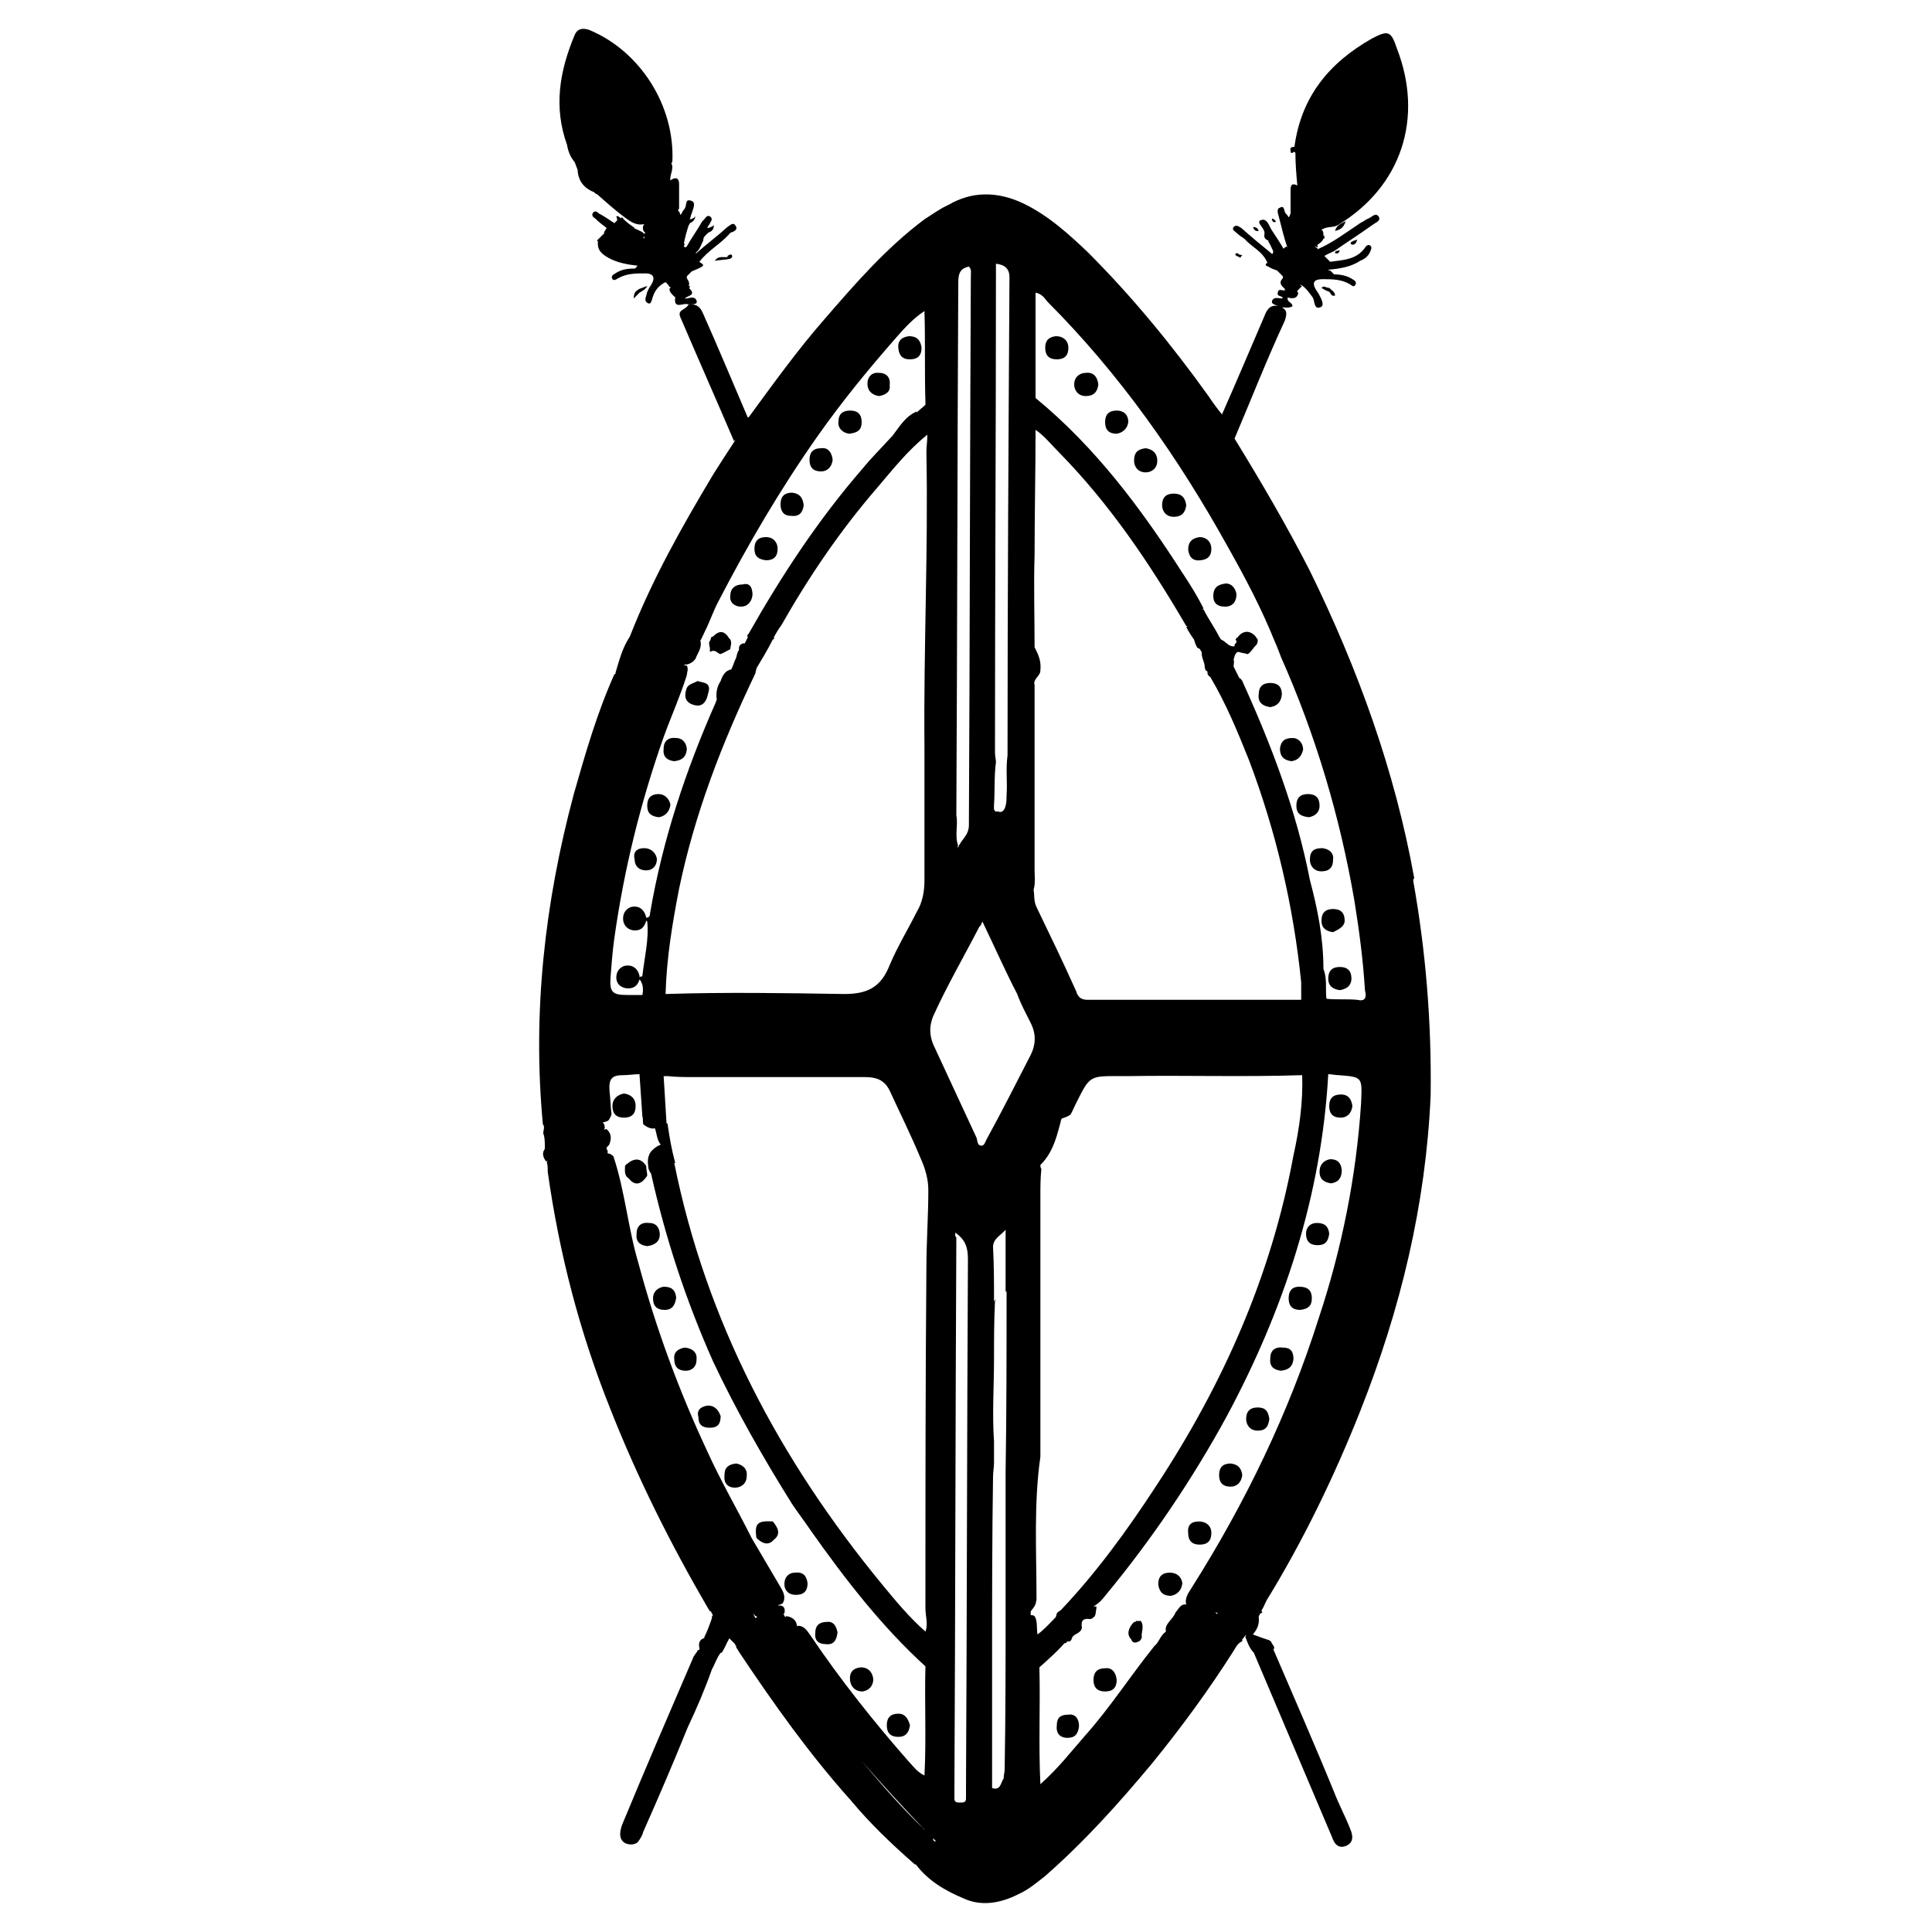 <?xml version="1.0" encoding="utf-8"?>
<!-- Generator: Adobe Illustrator 23.0.2, SVG Export Plug-In . SVG Version: 6.00 Build 0)  -->
<svg version="1.1" id="Calque_1" xmlns="http://www.w3.org/2000/svg" xmlns:xlink="http://www.w3.org/1999/xlink" x="0px" y="0px"
	 viewBox="0 0 200 200" style="enable-background:new 0 0 200 200;" xml:space="preserve">
<g>
	<path d="M72.1,31.1c-0.2-0.5-0.8-0.2-1.1-0.2c0,0-0.1,0-0.1,0c0,0,0,0,0,0c0.2-0.3,1.3-0.3,0.4-1.1c0,0,0.1,0,0.1,0
		c0-0.1,0-0.1,0-0.2c-0.1,0-0.1,0-0.2,0.1c0,0,0.1,0,0.1-0.1c0.1-0.3,0-0.5-0.2-0.8c0-0.1,0-0.2,0-0.2c0.2-0.2,0.3-0.3,0.5-0.5
		c0.2-0.1,0.5-0.2,0.9-0.4c0.6-0.3,0.1-0.4-0.1-0.6c0.9-1.2,2.3-1.9,3.2-3c0.3-0.1,0.9-0.3,0.5-0.8c-0.2-0.3-0.5,0-0.8,0.2
		c-1.1,1-2.2,1.8-3.2,2.7c0,0-0.1,0-0.1,0c0,0,0,0,0,0c0.1-0.1,0.2-0.2,0.3-0.3c0.2-0.3,0.3-0.6,0.5-1c0-0.3,0.1-0.4,0.3-0.6
		c0,0,0.1-0.1,0.1-0.1c0,0,0,0,0,0c0,0,0.1-0.1,0.1-0.1c0.2-0.1,0.6-0.2,0.6-0.8c-0.2,0.2-0.5,0.3-0.7,0.3c0.1-0.1,0.1-0.3,0.2-0.3
		c0.1-0.3,0.5-0.6,0.1-0.9c-0.4-0.2-0.5,0.3-0.8,0.5c-0.5,0.9-1.1,1.7-1.6,2.6c-0.1,0.1-0.1,0.1-0.2,0.1c0,0,0,0-0.1-0.1
		c0-0.1,0-0.1,0.1-0.2c0,0-0.1-0.1-0.1-0.1c0,0,0,0,0,0c0.1-0.6,0.3-1.3,0.5-1.9c0.1-0.1,0.1-0.1,0.1-0.2c0.3-0.1,0.5-0.3,0.6-0.7
		c-0.2,0.2-0.4,0.3-0.6,0.3c0.1-0.2,0.1-0.4,0.2-0.6c0.1-0.4,0.5-1.1,0-1.3c-0.8-0.3-0.4,0.5-0.8,0.9c-0.1,0.1-0.2,0.3-0.3,0.5
		c0,0-0.1,0-0.1,0c0,0,0,0,0,0c0-0.2-0.1-0.3-0.2-0.4c0-0.1,0-0.1,0.1-0.2c0-0.9,0-1.6,0-2.5c0-0.4-0.1-0.9-0.8-0.5
		c0,0-0.1,0.1-0.1,0.1c-0.1-0.6,0.4-1.2,0.1-1.8c0,0,0-0.1,0.1-0.1c0.3-5.8-3.3-11.5-8.6-13.7c-0.6-0.2-1.2-0.2-1.5,0.5
		c-1.6,3.8-2.2,7.5-0.8,11.4c0.1,0.6,0.3,1.2,0.8,1.8c0.1,0.3,0.2,0.5,0.3,0.8c0,0,0,0,0,0.1c0.1,1.1,0.7,1.8,1.7,2.2
		c0.1,0.1,0.2,0.2,0.3,0.2c0.9,0.8,1.7,1.5,2.6,2.2c0.7,0.5,1.3,1.1,2.3,0.9c-0.2,0.2-0.2,0.6,0,0.8l0.1,0.1c0,0,0,0,0,0
		c0,0,0,0,0,0c0,0,0,0,0,0c0,0,0,0-0.1,0.1c0,0-0.1,0-0.1-0.1c-0.3-0.2-0.6-0.3-1-0.5c0,0,0.1,0,0.1,0c-0.4-0.3-0.9-0.6-1.3-1.1
		c0,0-0.1,0-0.1,0.1c-0.2-0.1-0.3-0.3-0.5-0.2c0,0,0.1,0.3,0.1,0.4c-0.1,0.1-0.2,0.2-0.3,0.3c-0.6-0.4-1.2-0.8-1.6-1
		c-0.2-0.2-0.4-0.3-0.6-0.1c-0.2,0.3,0,0.5,0.2,0.6c0.4,0.4,0.8,0.7,1.2,1c0,0,0,0,0,0c-0.1,0.2-0.2,0.3-0.3,0.5h0.1
		c-0.2,0.2-0.5,0.5-0.8,0.8c0,0,0.1,0.1,0.1,0.1c0,0,0,0,0,0c-0.1,0.9,0.4,1.3,1.1,1.7c0.9,0.5,2,0.7,3,0.8
		c-0.1,0.1-0.2,0.3-0.3,0.3c-0.8,0-1.4,0.1-2,0.5c-0.2,0.1-0.5,0.3-0.3,0.6c0.2,0.2,0.4,0,0.6-0.1c0.9-0.5,1.8-0.5,2.8-0.5
		c0.8,0,1.1,0.4,0.6,1.2c-0.2,0.3-0.4,0.6-0.5,1.1c-0.1,0.3-0.2,0.6,0.2,0.8c0.3,0.1,0.3-0.2,0.4-0.4c0.2-0.8,0.6-1.4,1.4-1.8
		c0.2,0.2,0.3,0.3,0.4,0.5c0.1,0,0.1,0,0.2,0c0,0-0.1,0-0.1,0c0,0,0,0.1,0,0.1c0,0-0.1,0.1-0.1,0.1c0,0.3,0.2,0.5,0.5,0.8
		c0,0,0.1,0,0.1,0.1c-0.2,1.3,0.9,0.5,1.3,0.7C71.5,31.5,72.3,31.6,72.1,31.1z M67,26.4C67,26.4,67,26.4,67,26.4
		C67,26.4,67,26.4,67,26.4C67,26.4,67,26.4,67,26.4z M66.7,24.5c0,0.1,0,0.2,0,0.3c0-0.1,0-0.1-0.1-0.2
		C66.6,24.5,66.7,24.5,66.7,24.5z"/>
	<path d="M133.8,31.7c0-0.4-0.6-0.4-0.5-0.9c0.4,0.1,1,0.2,1.1-0.5c0,0-0.1,0-0.1-0.1c0,0,0-0.1,0-0.1c0.2-0.2,0.3-0.3,0.5-0.5
		c-0.1,0-0.1,0-0.2-0.1c0,0,0.1,0,0.1,0c0.5,0.3,0.9,0.9,1.2,1.3c0.2,0.3,0.1,1.3,0.8,1c0.5-0.2,0-1-0.2-1.4
		c-0.1-0.1-0.1-0.2-0.2-0.3c-0.6-0.9-0.2-1.2,0.6-1.2c1,0,1.9,0,2.8,0.5c0.2,0.1,0.4,0.4,0.6,0.1s-0.1-0.5-0.3-0.6
		c-0.6-0.4-1.3-0.5-2-0.5c0,0,0.1,0,0.1,0c-0.1-0.1-0.3-0.3-0.4-0.4c-0.1,0-0.2,0-0.3,0c0.1,0,0.2-0.1,0.3-0.1
		c1.1-0.1,2.2-0.3,3.1-0.9c0.5-0.2,0.9-0.5,1.1-1.1c0.1-0.2,0.1-0.4-0.1-0.5c-0.1-0.1-0.3,0-0.4,0.1c-0.9,1.4-2.3,1.4-3.7,1.6
		c-0.2-0.2-0.5-0.5-0.6-0.6c0.3-0.2,0.6-0.3,1-0.5c1.3-0.9,2.7-1.8,4.1-2.8c0.3-0.2,0.8-0.4,0.5-0.8c-0.3-0.4-0.6,0-1,0.2
		c-0.3,0.1-0.5,0.3-0.9,0.5c-1.5,1-2.8,2-4.4,2.7c0-0.1,0-0.1-0.2-0.2c0,0-0.1-0.1-0.1-0.1c0.1,0,0.2,0.1,0.3,0.1c0,0,0-0.1,0-0.2
		c0,0,0,0-0.1,0c0.3-0.2,0.6-0.4,0.7-0.7c0,0,0,0,0,0c0,0,0.1,0,0.1,0c0-0.1,0-0.2,0-0.3c0,0-0.1,0-0.1,0c0-0.3,0-0.5-0.2-0.6
		c0.5-0.4,1.2-0.2,1.7-0.5c6.6-4,8.9-11.1,6.1-18.3c-0.6-1.8-0.9-1.9-2.6-1c-4.4,2.5-7.3,6-8,11.2c-0.3,0-0.5,0.1-0.4,0.4
		c0,0.4,0.2,0.2,0.4,0.1c0,0,0,0.1,0.1,0.1c0,1.2,0.1,2.3,0.2,3.4c-0.6-0.3-0.7,0-0.7,0.5c0,0.8,0,1.6,0,2.4
		c-0.1,0.2-0.1,0.3-0.2,0.4c-0.1-0.2-0.2-0.3-0.3-0.4c-0.2-0.2-0.1-0.9-0.6-0.6c-0.4,0.1-0.2,0.6-0.1,1c0.3,1.1,0.5,2.1,0.9,3.2
		c0-0.1-0.1-0.1-0.1-0.2c-0.1,0.1-0.2,0.1-0.3,0.2c0,0,0,0.1,0,0.1c-0.4-0.7-0.8-1.3-1.2-1.9c-0.3-0.4-0.5-1.4-1.2-1.1
		c-0.5,0.2,0.4,0.8,0.4,1.3c0,0,0,0,0,0.1c-0.1,0.4,0.1,0.6,0.4,0.7c0,0,0,0.1,0,0.1c0.2,0.3,0.3,0.6,0.5,1c0,0,0,0,0,0
		c0,0.1,0,0.2-0.1,0.3c-1.1-0.9-2.2-1.8-3.2-2.7c-0.2-0.1-0.5-0.4-0.8-0.1c-0.2,0.3,0.1,0.4,0.3,0.6c0.2,0.2,0.5,0.4,0.8,0.6
		c0.8,0.9,1.9,1.3,2.4,2.5c0,0,0,0,0,0c-0.2,0.1-0.3,0.3,0.1,0.4c0.3,0.2,0.6,0.3,0.9,0.4c0,0,0.1,0.1,0.1,0.1
		c0.2,0.2,0.3,0.3,0.5,0.5c0,0,0,0.1,0,0.2c-0.5,0.5-0.1,0.8,0.2,1.1V30c0,0,0,0,0.1,0c-0.3,0.2-0.7-0.2-0.8,0.2
		c-0.2,0.5,0.3,0.4,0.5,0.6c0,0,0,0-0.1,0.1c-0.3,0-0.8-0.2-1,0.2c-0.2,0.5,0.6,0.4,0.8,0.8C132.9,31.7,133.3,32,133.8,31.7z"/>
	<path d="M74,27c0.5-0.1,1.1-0.1,1.5-0.2c0.1,0,0.3-0.1,0.3-0.3c-0.1-0.3-0.3-0.1-0.5,0c0,0,0,0.1,0.1,0.1c0,0,0,0-0.1,0
		C74.9,26.7,74.4,26.4,74,27z"/>
	<path d="M138.2,23.9c0.5-0.1,0.9-0.3,1.1-1C138.7,23.2,138.4,23.3,138.2,23.9z"/>
	<path d="M128.6,26.4c-0.3,0-0.4-0.1-0.5-0.2c-0.1,0-0.3,0.1-0.2,0.2c0.1,0.1,0.3,0.2,0.4,0.2C128.4,26.8,128.4,26.6,128.6,26.4z"/>
	<path d="M139.9,25.3c0.3,0.1,0.5-0.1,0.6-0.5c-0.2,0.1-0.4,0.1-0.5,0.2C139.9,25,139.7,25.2,139.9,25.3z"/>
	<path d="M130.3,23.9c-0.1-0.3-0.3-0.4-0.6-0.4C129.8,23.6,129.8,24,130.3,23.9z"/>
	<path d="M138.7,25.9c-0.2,0.1-0.5,0-0.5,0.3C138.5,26.3,138.6,26.2,138.7,25.9z"/>
	<path d="M136.8,29.8c0.3,0.2,0.5,0.3,0.8,0.4c0.2,0.2,0.2,0.5,0.6,0.4c0-0.4-0.3-0.5-0.6-0.8C137.2,29.8,137.1,29.5,136.8,29.8z"/>
	<path d="M67,29.6c-0.3,0.1-0.5,0.2-0.8,0.3c-0.3,0.2-0.6,0.3-0.6,1c0.3-0.3,0.4-0.4,0.6-0.6C66.5,30.1,66.8,30,67,29.6z"/>
	<path d="M131.9,23c0.2,0,0.2-0.1,0.1-0.2c-0.1-0.1-0.2-0.1-0.3-0.2c0,0.1-0.1,0.2,0,0.2C131.7,22.9,131.8,23,131.9,23z"/>
	<path d="M146.3,91.2c0-0.1,0-0.2,0.1-0.3c-2-11.1-5.8-21.6-10.8-31.8c-2.4-4.7-5.1-9.3-7.8-13.7c1.7-4,3.3-8.1,5.2-12.2
		c0.3-0.9,0.2-1.2-0.6-1.5c-0.8-0.2-1.2,0.2-1.5,1c-1.5,3.5-2.9,6.8-4.4,10.2c-0.5-0.6-1-1.3-1.4-1.9c-3.8-5.3-7.9-10.3-12.5-14.9
		c-2-1.9-4.2-3.9-6.8-5.1c-2.6-1.2-5.2-1.2-7.6,0.2c-0.9,0.4-1.7,1-2.5,1.5c-4,3-7.2,6.7-10.4,10.4c-2.8,3.2-5.3,6.7-7.8,10.1
		c-0.1,0-0.1,0-0.1,0c-1.5-3.5-3-7.1-4.6-10.7c-0.3-0.7-0.6-1-1.4-1c0,0-0.1,0-0.1,0C70.9,32.2,70,32,70.5,33
		c1.8,4.2,3.7,8.5,5.5,12.7c0-0.1,0.1-0.1,0.1-0.2c0,0,0,0,0,0.1c-0.8,1.2-1.5,2.3-2.2,3.4c-3.3,5.5-6.4,11-8.7,16.9
		c-0.8,1.2-1.1,2.5-1.5,3.8c0,0,0,0,0.1,0c-0.1,0-0.1,0.1-0.2,0.1c-1.8,4-3,8.2-4.2,12.4c-3,11.2-4.3,22.6-3.2,34.2
		c0.3,0.3-0.1,0.8,0.1,1.1c0.1,0.4,0.1,0.8,0.1,1.2c0,0.2,0,0.3-0.1,0.4c-0.2,0.4,0,0.8,0.2,1.1h0.1c0,0,0.1,0,0.1,0
		c0,0-0.1,0.1-0.1,0.1c0.1,0.3,0.1,0.6,0.1,1c1.2,8.5,3.3,16.6,6.5,24.6c2.8,7.1,6.2,13.9,10.1,20.6c0.1,0.1,0.1,0.2,0.2,0.3
		c0,0,0,0,0.1,0c0,0.1,0.1,0.2,0.2,0.4c-0.1,0.1-0.1,0.1-0.1,0.3c-0.2,0.6-0.5,1.4-0.8,2c0,0.1,0,0.1,0.1,0.1c-0.1,0-0.1,0-0.2,0
		c-0.4,0.2-0.5,0.5-0.4,1c0,0.1,0,0.1,0,0.2c-0.1,0-0.2,0-0.2,0.1c-0.1,0.2-0.3,0.4-0.4,0.6c-2.5,5.8-5,11.6-7.4,17.4
		c-0.1,0.3-0.2,0.6-0.2,1c0,0.5,0.3,0.9,0.8,1c0.4,0.1,0.9,0,1.1-0.3c0.2-0.3,0.4-0.6,0.5-1c1.6-3.6,3.1-7.1,4.6-10.8
		c0.9-1.9,1.8-4,2.5-6c0.3-0.5,0.5-1.2,0.9-1.7c0,0,0.1,0,0.1,0c0.3-0.4,0.5-1,0.8-1.5l0,0c0.2,0.2,0.5,0.5,0.6,0.6c0,0,0,0,0,0
		c0,0,0,0.1,0,0.1c0.1,0,0.1,0.1,0.1,0.1c0,0,0,0.1,0,0.1c0.1,0.2,0.2,0.3,0.3,0.5c3.6,5.4,7.3,10.6,11.6,15.4
		c2,2.4,4.2,4.5,6.6,6.6c0,0,0,0,0.1,0c1.3,1.7,3,2.7,4.9,3.5c1.9,0.9,3.9,0.5,5.7-0.4c1.1-0.5,1.9-1.2,2.8-1.9
		c4.1-3.6,7.6-7.5,11.1-11.7c3-3.7,5.8-7.5,8.4-11.6c0.2-0.3,0.4-0.8,0.9-1c0-0.1,0-0.1,0-0.2c0.1-0.1,0.2-0.2,0.3-0.4
		c0,0,0,0,0.1,0c0,0,0,0.1-0.1,0.1c0.2,0.5,0.4,1.2,0.9,1.7h0l0,0c2.7,6.4,5.4,12.7,8.1,19.1c0.2,0.6,0.6,1.2,1.4,0.9
		c0.8-0.3,0.8-1,0.5-1.7c-0.5-1.3-1.2-2.6-1.7-3.9c-2-4.9-4.2-9.9-6.3-14.8c0,0,0.1,0,0.1,0c0,0,0-0.1,0-0.2
		c-0.1-0.2-0.2-0.3-0.3-0.5c0-0.1-0.1-0.1-0.2-0.2c-0.6-0.2-1.2-0.4-1.7-0.6c0.4-0.5,0.7-1,0.6-1.8c0-0.1,0.1-0.3,0.2-0.4
		c0.2,0,0.2-0.1,0.1-0.2c0,0,0,0,0-0.1c0.2-0.3,0.3-0.6,0.5-1c3.8-6.2,7-12.8,9.7-19.6c4.2-10.6,6.8-21.4,7.3-32.7
		C148.2,105.8,147.6,98.5,146.3,91.2z M107.1,90c0-6.4,0-12.7,0-19.1c-0.2-0.6,0.6-0.9,0.6-1.5c0.1-1-0.2-1.6-0.6-2.4
		c0-3.1-0.1-6.4,0-9.6c0-4.3,0.1-8.6,0.1-12.9c0.9,0.6,1.6,1.5,2.4,2.3c5.3,5.4,9.4,11.5,13.2,18c0,0,0,0,0.1,0c0,0,0,0.1-0.1,0.1
		c0.2,0.4,0.5,0.9,0.8,1.3c0,0,0,0,0,0c0.1,0.3,0.2,0.7,0.4,0.9c0.1,0,0.1,0,0.2,0.1c0.1,0.1,0.1,0.2,0.2,0.3c0,0.1,0,0.1,0,0.2
		c0,0.2,0.1,0.5,0.2,0.8c0.2,0.4,0,0.9,0.4,1c0,0.1,0,0.1,0,0.2c0,0.2,0.2,0.3,0.3,0.4c1.6,2.7,2.8,5.6,4,8.6
		c2.8,7.4,4.6,15.1,5.4,23c0,0.7,0,1.3,0,1.8c-7.4,0-14.8,0-22.1,0c-0.6,0-1-0.2-1.2-0.9c-1.3-2.9-2.7-5.8-4.1-8.7
		c-0.3-0.6-0.2-1.2-0.3-1.8C107.2,91.4,107.1,90.7,107.1,90z M109.8,166.7c-0.2,0.1-0.3,0.2-0.4,0.3c0,0.1-0.1,0.3-0.1,0.4
		c-0.6,0.6-1.2,1.3-1.9,1.8c-0.1-0.6,0-1.2-0.2-1.7c-0.1-0.3-0.3-0.3-0.5-0.3c0-0.1,0-0.3,0-0.4c0.4-0.5,0.5-0.6,0.6-1.2
		c0-5-0.3-9.9,0.4-14.8c0-8.9,0-18,0-26.9c0-1,0-1.9,0.1-2.9c-0.1-0.1-0.1-0.3-0.1-0.4c1.2-1.2,1.6-2.6,2-4.1
		c0.1-0.3,0.1-0.5,0.2-0.7c0.3-0.1,0.6-0.2,0.9-0.4c0.2-0.3,0.3-0.6,0.5-1c1.6-3.2,1.4-3,5.1-3c0,0,0.1,0,0.2,0
		c6.1-0.1,12.1,0.1,18.2-0.1c0.1,2.8-0.3,5.6-0.9,8.3c-2.3,12.5-7.3,23.7-14.2,34.2C116.7,158.4,113.5,162.8,109.8,166.7z
		 M126,167.1c-0.1-0.1-0.1-0.1-0.2-0.2c0.1,0,0.2,0.1,0.3,0.1C126.1,167,126,167,126,167.1z M59.4,117.9
		C59.4,117.9,59.4,117.9,59.4,117.9C59.4,117.9,59.4,117.9,59.4,117.9C59.4,117.9,59.4,117.9,59.4,117.9z M78,167
		c0,0.1,0.1,0.1,0.1,0.2c0.1,0.1,0.2,0.1,0.3,0.2c-0.1,0-0.1,0.1-0.2,0.1C78.1,167.3,78,167.2,78,167C77.9,167,78,167,78,167z
		 M78.8,168.9C78.7,168.9,78.7,168.9,78.8,168.9C78.7,168.9,78.7,168.9,78.8,168.9C78.8,168.9,78.8,168.9,78.8,168.9z M83.9,169.3
		c-0.3-0.4-0.6-1-1.3-1c0,0-0.1,0-0.1,0.1c0-0.6-0.4-1-1.1-1.1c0,0-0.1,0.1-0.1,0.1c0,0,0,0,0,0c-0.1-0.1-0.1-0.2-0.2-0.3
		c0,0,0,0,0.1-0.1c0.1-0.4,0-0.8-0.5-0.8c-0.1,0-0.1,0-0.2,0c0.2-0.1,0.3-0.1,0.5-0.2c0.4-0.6,0.1-1.2-0.2-1.7c-1-1.7-2-3.4-3-5.1
		c-1.5-3-3.2-5.9-4.6-9c-2.9-6.2-5.3-12.7-7.1-19.4c-1.1-3.7-1.4-7.5-2.6-11.1c-0.2-0.2-0.4-0.3-0.6-0.3c0-0.1,0-0.1,0-0.2
		c0-0.1,0-0.2-0.1-0.2c-0.1-0.3,0.3-0.4,0.3-0.6c0.2-0.5,0.2-1.1-0.3-1.5c0-0.1-0.4,0.2-0.2-0.1c0-0.2,0-0.4-0.2-0.6
		c0.3-0.1,0.6-0.1,0.7-0.4c0.1-0.2,0.2-0.3,0.2-0.5c-0.1-0.8-0.1-1.5-0.2-2.3c-0.1-1.3,0.2-1.7,1.4-1.7c0.6,0,1.1-0.1,1.7-0.1
		c0.1,1.4,0.2,2.9,0.3,4.4c0.1,0.2,0,0.4,0.1,0.8c0.4,0.3,0.8,0.5,1.2,0.4c0.2,0.6,0.2,1.2,0.6,1.7c-0.3,0.1-0.6,0.3-0.8,0.5
		c-0.5,0.4-0.6,1.1-0.5,1.7c0,0.3,0.1,0.5,0.3,0.8c1.5,6.7,3.6,13.1,6.4,19.4c2.4,5.1,5.2,10,8.2,14.8c0.6,0.9,1.3,1.8,1.9,2.7
		c3.6,5.1,7.4,10,11.9,14.1c-0.1,3.8,0.1,7.4-0.1,11.3c-0.8-0.4-1.1-0.9-1.5-1.3C90.5,178.3,87,173.9,83.9,169.3z M78.2,69.7
		c0-0.2,0.1-0.3,0.1-0.5c0.6-1,1.2-2,1.7-3c0.1,0,0.2-0.1,0.1-0.2c0.2-0.4,0.5-0.9,0.8-1.3c2.9-5.1,6.1-9.8,9.9-14.2
		c1.7-2,3.2-3.9,5.2-5.5c0,0.7-0.1,1.2-0.1,1.8c0.2,10.1-0.3,20.4-0.2,30.5c0,4.6,0,9.2,0,13.8c0,1.2-0.2,2.3-0.8,3.3
		c-0.9,1.8-2,3.6-2.8,5.5c-0.9,2.3-2.3,3-4.7,3c-6.1-0.1-12.4-0.2-18.5,0c0.1-3.7,0.7-7.3,1.4-10.9C71.9,84.3,74.7,77,78.2,69.7z
		 M69.1,116.3c0,0-0.1,0-0.1,0c-0.1-1.7-0.2-3.3-0.3-4.9c0.1,0,0.3,0,0.4,0c1,0.1,1.8,0.1,2.8,0.1c5.8,0,11.7,0,17.6,0
		c1.1,0,2,0.2,2.6,1.4c1.1,2.4,2.2,4.6,3.2,7c0.5,1.1,0.8,2.2,0.8,3.3c0,2.7-0.2,5.4-0.2,8.1c-0.1,11.7-0.1,23.5-0.1,35.2
		c0,0.8,0.3,1.6,0,2.4c0,0,0,0,0,0c-1.7-1.5-3.1-3.2-4.5-4.9c-10.6-12.9-18.2-27.2-21.5-43.6c0,0,0.1,0,0.1,0
		C69.5,118.9,69.3,117.7,69.1,116.3z M96.6,190.3c0.1,0.1,0.2,0.2,0.3,0.3c-0.1,0-0.2,0-0.2,0C96.6,190.5,96.6,190.4,96.6,190.3z
		 M98.9,127.6c1.1,0.8,1.3,1.6,1.3,2.8c-0.1,18.2-0.1,36.4-0.2,54.6c0,0.4,0,0.8,0,1.2c0,0.4-0.3,0.4-0.6,0.4c-0.3,0-0.6,0-0.6-0.4
		c0-0.2,0-0.5,0-0.8c0.1-19.1,0.1-38.1,0.2-57.3C98.8,127.9,98.9,127.8,98.9,127.6z M102.8,152.8c0-0.4,0.1-0.9,0.1-1.4v-0.1
		c0-0.6,0-1.3,0-1.9c0,0,0,0,0,0c0-0.1,0-0.1,0-0.2c-0.2-2.8,0-5.7,0-8.5c0-2,0-4,0.1-6c0-0.1,0.1-0.1,0.1-0.2
		c-0.1,0.1-0.1,0.1-0.2,0.2c0-1.8,0-3.7-0.1-5.6c0-0.9,0.8-1.2,1.3-1.8c0,2.3,0,4.4,0,6.4c0,0,0.1,0,0.1,0c0,6.2,0,12.5-0.1,18.7
		c0,4.6,0,9.4,0,14c0,5.6,0,11.2-0.1,16.8c0,0.3-0.1,0.5-0.1,0.9c-0.3,0.4-0.3,1.3-1.2,1c0-4.4,0-8.7,0-13.1
		C102.7,165.6,102.7,159.1,102.8,152.8z M102.9,83.3c0.1-1.4,0-2.9,0.2-4.4c0-0.3-0.1-0.6-0.1-1c0-16.6,0.1-33.1,0.1-49.6
		c0-0.3,0-0.5,0-1c0.9,0.1,1.4,0.5,1.4,1.4c-0.1,16.5-0.2,33-0.2,49.5c-0.2,1.4,0,2.8-0.1,4.1c0,0.3,0,0.8-0.1,1.1
		c-0.1,0.4-0.3,0.8-0.8,0.6C102.8,84.1,102.9,83.6,102.9,83.3z M99.2,29.5c0-0.9,0-1.7,1.1-1.9c0.3,0.3,0.2,0.6,0.2,1.1
		c-0.1,19-0.1,37.8-0.2,56.7c0,1.1-0.8,1.5-1.1,2.3c0,0,0,0-0.1,0c0,0,0-0.1,0.1-0.1c-0.4-1.1,0-2.2-0.2-3.2
		C99.1,66,99.1,47.8,99.2,29.5z M98.8,86.9c0,0.1,0,0.1,0,0.2C98.8,87.1,98.8,87,98.8,86.9z M101.4,95.9c0.1,0,0.1-0.1,0.3-0.5
		c1.3,2.7,2.4,5.2,3.6,7.5c0.4,1.1,0.9,2,1.4,3c0.6,1.2,0.5,2.3,0,3.3c-1.5,2.9-3,5.9-4.6,8.8c-0.1,0.2-0.2,0.6-0.5,0.6
		c-0.4,0-0.4-0.4-0.5-0.8c-1.5-3.2-3-6.5-4.5-9.7c-0.4-1-0.4-1.9,0-2.9C98,102.1,99.8,99,101.4,95.9z M73,65.3
		c0.5-1,0.9-2.2,1.4-3.1c3-5.8,6.4-11.6,10.2-17c2.6-3.7,5.4-7.1,8.3-10.4c0.8-0.9,1.6-1.8,2.8-2.6c0.1,3.2,0,6.4,0.1,9.4
		c0,0.1,0,0.2,0,0.3c-0.3,0.3-0.6,0.5-0.9,0.8c0,0,0-0.1,0-0.1c-1.2,0.5-1.8,1.6-2.5,2.5c-1.1,1.2-2.2,2.3-3.1,3.4
		c-4.6,5.3-8.4,11.1-11.8,17.1c-0.1,0.1-0.2,0.2-0.1,0.3c0,0.1,0,0.1,0,0.1c-0.1,0.2-0.2,0.4-0.3,0.6c-0.1,0-0.2,0-0.2,0
		c-0.2,0.1-0.4,0.2-0.4,0.5c0,0.1,0,0.1,0,0.2c-0.2,0.2-0.2,0.5-0.3,0.8c-0.2,0.4-0.3,0.8-0.5,1.2l0,0c-0.6,0.1-0.9,0.6-1.1,1.2
		c-0.4,0.6-0.5,1.3-0.4,1.9c0,0.1-0.1,0.2-0.1,0.3c-3.1,7-5.5,14.2-6.8,21.8c0,0.3-0.1,0.5-0.4,0.5c-0.2-0.9-0.8-1.3-1.6-1.1
		c-0.5,0.2-0.8,0.6-0.8,1.2c0,0.6,0.4,1.1,1,1.2c0.7,0.1,1.2-0.2,1.4-1c0,0,0.1,0.1,0.1,0.1c0.2,1.8-0.3,3.8-0.5,5.6
		c0,0.1-0.1,0.1-0.2,0.1c0,0-0.1,0-0.1,0.1c0-0.1,0-0.1,0-0.2c-0.2-0.8-0.8-1.2-1.6-1c-0.5,0.2-0.8,0.6-0.8,1.2s0.4,1,1,1.1
		c0.7,0.1,1.2-0.2,1.4-0.9c0,0,0.1,0.1,0.1,0.1c0.3,0.5,0.3,1,0.2,1.5c0,0,0,0,0,0c-0.5,0-1.1,0-1.6,0c-1.5,0-1.8-0.3-1.7-1.8
		c0.1-1.3,0.2-2.7,0.4-4.1c1-7.1,2.7-14,5.1-20.8c0.8-2.2,1.7-4.2,2.4-6.4c0-0.3,0.2-0.6,0-1c-0.1,0-0.2,0-0.3-0.1c0,0,0.1,0,0.1,0
		c0.4,0,0.8-0.2,1.1-0.6c0.2-0.6,0.7-1.1,0.5-1.9C72.6,66.2,72.8,65.7,73,65.3z M89.2,182.3c2.1,2.4,4.3,4.8,6.5,7.1
		c0,0-0.1,0-0.1-0.1C93.4,187.2,91.3,184.8,89.2,182.3z M140.9,114.2c-0.5,7.6-2,15.1-4.4,22.3c-3.1,9.8-7.6,19.1-13.1,27.8
		c-0.3,0.5-0.8,1.1-0.6,1.8c-0.6-0.1-0.8,0.5-1.1,0.8c-0.3,0.8-1.2,1.2-1,2c-0.6,0.4-0.7,1.1-1.2,1.5c-2.5,3.1-4.6,6.4-7.2,9.3
		c-1.4,1.6-2.7,3.3-4.6,5c-0.2-4.2,0-8.1-0.1-12c0,0,0-0.1,0-0.1c0.9-0.8,1.8-1.6,2.6-2.5c0.1,0,0.2,0,0.3-0.2
		c0.3,0.1,0.4-0.1,0.5-0.4c0.2-0.4,0.9-0.4,1-1c-0.1-0.6,0-1,0.8-0.9c0.1,0,0.2,0,0.3-0.1c0.4-0.2,0.3-0.6,0.4-1c0-0.1,0-0.1,0-0.2
		c-0.1,0-0.2,0-0.3,0c0.1-0.1,0.2-0.1,0.3-0.2c0.3-0.2,0.6-0.5,0.9-0.9c4.8-5.8,9-12,12.6-18.6c5.9-11,9.8-22.8,10.5-35.4
		c0.4,0,0.7,0.1,1.1,0.1C141.1,111.5,141,111.5,140.9,114.2z M140.5,103.5c-1.1-0.1-2.2,0-3.1-0.1c-0.1,0-0.1-0.1-0.1-0.1
		c-0.1-1,0.1-2-0.3-3c0-3.2-0.6-6.2-1.4-9.2c-1.4-7.2-4-14-7-20.6c0,0,0-0.1-0.1-0.1c0,0,0-0.1,0-0.1c-0.1,0-0.1-0.1-0.2-0.1
		c-0.2-0.4-0.4-0.8-0.6-1.2c0-0.3,0.1-0.5,0-0.7c0.1-0.3,0.1-0.6,0.4-0.8c0,0,0.1,0,0.2,0c0.2,0.1,0.5,0.1,0.8,0.2h0.1
		c0.3-0.2,0.5-0.6,0.9-1c0.1-0.2,0.1-0.3,0.1-0.5c-0.1-0.1-0.2-0.3-0.3-0.4c-0.6-0.6-1.3-0.5-1.8,0.2c-0.1,0-0.1,0.1-0.2,0.2
		c0.1,0.1,0.1,0.2,0.1,0.3c-0.1,0.1-0.2,0.2-0.2,0.3c0,0,0,0.1,0,0.1c-0.6,0.1-0.9-0.5-1.4-0.7c-0.1-0.1-0.1-0.2-0.2-0.3
		c-0.5-1-1.1-1.8-1.6-2.8c0,0,0,0-0.1,0c0,0,0-0.1,0.1-0.1c-0.6-1.2-1.4-2.5-2.2-3.7c-4.3-6.7-9-13-15.2-18.1c0-3.6,0-7.1,0-10.9
		c0.6,0.1,0.9,0.5,1.2,0.9c7.5,7.5,13.6,16.2,18.7,25.4c1.8,3.2,3.5,6.4,4.9,9.9c0,0,0,0,0,0c0.2,0.4,0.4,1,0.6,1.5
		c3.6,8.1,6.1,16.5,7.6,25.2c0.5,3.1,0.9,6.1,1.1,9.3C141.5,103.3,141.3,103.7,140.5,103.5z"/>
	<path d="M130.2,145.7c-0.8,0-1.2,0.4-1.2,1.2c0,0.6,0.4,1.2,1.2,1.2s1.1-0.4,1.2-1.2C131.3,146.1,131,145.7,130.2,145.7z"/>
	<path d="M138.8,113.3c-0.8,0-1.2,0.4-1.2,1.2s0.4,1.2,1.2,1.2c0.6,0,1.1-0.4,1.2-1.2C139.9,113.8,139.6,113.3,138.8,113.3z"/>
	<path d="M121.1,162.8c-0.8,0-1.2,0.4-1.2,1.2c0.1,0.8,0.5,1.2,1.3,1.2c0.6-0.1,1.1-0.5,1.2-1.3
		C122.3,163.2,121.8,162.8,121.1,162.8z"/>
	<path d="M124.1,157.5c-0.8,0-1.2,0.4-1.1,1.2c0,0.8,0.4,1.2,1.2,1.2c0.8,0,1.2-0.4,1.2-1.2C125.4,157.9,124.8,157.5,124.1,157.5z"
		/>
	<path d="M137.7,120c-0.6,0.1-1.1,0.5-1.1,1.3c0,0.8,0.5,1.1,1.2,1.2c0.6-0.1,1.1-0.4,1.1-1.4C138.8,120.3,138.4,120,137.7,120z"/>
	<path d="M127.4,151.5c-0.8,0-1.2,0.4-1.2,1.2c0,0.8,0.4,1.2,1.2,1.2c0.6,0,1.1-0.4,1.2-1.2C128.5,152,128.2,151.6,127.4,151.5z"/>
	<path d="M134.5,133.2c-0.8,0-1.1,0.5-1.1,1.2c0,0.8,0.4,1.2,1.2,1.2c0.8-0.1,1.2-0.4,1.2-1.2C135.8,133.6,135.4,133.2,134.5,133.2z
		"/>
	<path d="M114.4,172.7c-0.8,0-1.2,0.4-1.2,1.2c0,0.8,0.4,1.2,1.2,1.2c0.8,0,1.2-0.4,1.2-1.2C115.5,173,115,172.6,114.4,172.7z"/>
	<path d="M110.6,177.5c-0.8,0-1.2,0.3-1.2,1.1c-0.1,0.8,0.3,1.3,1.1,1.3c0.8,0,1.1-0.4,1.2-1.2C111.7,177.9,111.3,177.4,110.6,177.5
		z"/>
	<path d="M132.8,139.5c-0.8-0.1-1.3,0.3-1.3,1.1c-0.1,0.8,0.3,1.2,1.1,1.3c0.8-0.1,1.2-0.4,1.3-1.2
		C133.9,139.9,133.6,139.5,132.8,139.5z"/>
	<path d="M136.3,126.6c-0.6,0-1.1,0.4-1.1,1.1c0,0.8,0.4,1.2,1.2,1.2c0.8,0,1.1-0.4,1.2-1.2C137.5,126.9,137.1,126.6,136.3,126.6z"
		/>
	<path d="M118.1,167.8c-0.2,0-0.3,0-0.5,0c0,0.1-0.1,0.1-0.2,0.1c-0.6,0.6-0.8,1.3-0.3,1.8c0.1,0.3,0.3,0.4,0.6,0.3
		c0.3-0.1,0.4-0.2,0.5-0.5C118.1,169,118.5,168.4,118.1,167.8z"/>
	<path d="M76.2,151.5c-0.8,0.1-1.2,0.4-1.2,1.2c-0.1,0.8,0.3,1.3,1.1,1.3c0.6,0,1.2-0.4,1.2-1.2C77.4,152,76.8,151.6,76.2,151.5z"/>
	<path d="M78.3,159.2c0.5,0.5,1.2,0.9,1.8,0.2c0.8-0.6,0.4-1.3-0.1-1.9C78.4,157.4,78.1,157.7,78.3,159.2z"/>
	<path d="M65.8,114.5c0-0.8-0.5-1.2-1.2-1.3c-0.6,0.1-1.2,0.5-1.2,1.3s0.4,1.2,1.2,1.2C65.4,115.7,65.8,115.3,65.8,114.5z"/>
	<path d="M73.3,145.5c-0.8,0.1-1.2,0.5-1,1.2c0,0.8,0.4,1.1,1.2,1.1s1.1-0.4,1.1-1.2C74.4,146,74,145.5,73.3,145.5z"/>
	<path d="M70.9,139.5c-0.6,0.1-1.2,0.4-1.1,1.2c0,0.8,0.4,1.2,1.2,1.2c0.6,0,1.1-0.4,1.1-1.1C72.2,140.1,71.8,139.6,70.9,139.5z"/>
	<path d="M68.7,133.2c-0.6,0.1-1.1,0.5-1.1,1.2c0,0.8,0.4,1.2,1.2,1.2c0.8,0,1.1-0.5,1.2-1.3C69.9,133.6,69.6,133.2,68.7,133.2z"/>
	<path d="M68.3,127.8c0-0.6-0.3-1.2-1.1-1.2c-0.8-0.1-1.3,0.3-1.3,1.1c-0.1,0.8,0.3,1.2,1.1,1.3C67.8,128.9,68.3,128.5,68.3,127.8z"
		/>
	<path d="M67,121.7c0-0.3-0.1-0.6-0.1-1c-0.6-0.9-1.3-0.8-2-0.2c-0.1,0-0.1,0.1-0.2,0.2c0,0.5-0.1,1,0.4,1.3
		C65.8,122.9,66.5,122.5,67,121.7z"/>
	<path d="M112.4,38.6c-0.6,0-1.2,0.4-1.2,1.2c0,0.6,0.4,1.2,1.2,1.2c0.8,0,1.2-0.4,1.3-1.2C113.6,39,113.2,38.5,112.4,38.6z"/>
	<path d="M115.6,42.5c-0.8,0-1.2,0.4-1.2,1.2c0,0.8,0.4,1.2,1.2,1.2c0.6-0.1,1.1-0.5,1.2-1.2C116.8,42.9,116.3,42.5,115.6,42.5z"/>
	<path d="M109.3,34.8c-0.8,0.1-1.1,0.5-1.1,1.2c0,0.8,0.4,1.2,1.2,1.2c0.8,0,1.2-0.4,1.2-1.2C110.6,35.3,110.1,34.8,109.3,34.8z"/>
	<path d="M121.5,51.1c-0.8,0-1.2,0.4-1.2,1.2c0,0.6,0.4,1.2,1.2,1.2c0.8,0,1.2-0.4,1.3-1.2C122.7,51.6,122.4,51.1,121.5,51.1z"/>
	<path d="M118.6,46.4c-0.8,0.1-1.2,0.4-1.2,1.3c0,0.6,0.4,1.2,1.2,1.2c0.6,0,1.2-0.4,1.2-1.2C119.8,46.9,119.3,46.5,118.6,46.4z"/>
	<path d="M124.2,55.6c-0.8,0.1-1.2,0.5-1.2,1.3c0.1,0.8,0.5,1.2,1.3,1.1s1.1-0.5,1.1-1.2C125.4,56.1,124.9,55.6,124.2,55.6z"/>
	<path d="M126.9,60.4c-0.8,0.1-1.3,0.4-1.3,1.3c0,0.8,0.5,1.1,1.2,1.1c0.8,0,1.2-0.5,1.2-1.3C127.9,60.9,127.5,60.4,126.9,60.4z"/>
	<path d="M91,41c0.6-0.1,1.2-0.4,1.1-1.1c0.1-0.8-0.3-1.3-1.1-1.3c-0.6-0.1-1.2,0.3-1.2,1.1S90.3,40.9,91,41z"/>
	<path d="M79.3,58c0.8,0,1.2-0.4,1.2-1.2c0-0.6-0.4-1.2-1.2-1.2c-0.8,0-1.2,0.4-1.2,1.2C78.1,57.6,78.5,57.9,79.3,58z"/>
	<path d="M85,48.8c0.6,0,1.1-0.4,1.2-1.2c-0.1-0.8-0.5-1.3-1.2-1.2c-0.8,0-1.2,0.4-1.2,1.2C83.8,48.4,84.2,48.8,85,48.8z"/>
	<path d="M81.9,53.4c0.8,0.1,1.2-0.3,1.3-1.1c-0.1-0.8-0.4-1.2-1.2-1.3c-0.8,0-1.2,0.4-1.2,1.2C80.8,52.9,81.1,53.4,81.9,53.4z"/>
	<path d="M87.9,44.9c0.9-0.1,1.3-0.4,1.3-1.2c0-0.8-0.4-1.2-1.2-1.2c-0.8,0-1.2,0.4-1.2,1.1C86.7,44.3,87.2,44.8,87.9,44.9z"/>
	<path d="M94.2,37.2c0.8,0,1.2-0.4,1.2-1.2c-0.1-0.8-0.5-1.2-1.3-1.2c-0.8,0.1-1.2,0.5-1.1,1.3C93.1,36.9,93.5,37.2,94.2,37.2z"/>
	<path d="M76.7,62.8c0.6,0,1.1-0.4,1.2-1.2c0-0.8-0.3-1.3-1-1.1c-0.8,0-1.3,0.4-1.3,1.2C75.5,62.4,76.1,62.8,76.7,62.8z"/>
	<path d="M73.7,67.4c0.3-0.1,0.5,0.1,0.8,0.3h0.1c0.3-0.1,0.6-0.3,1-0.5c0-0.3,0.2-0.6,0-1c0,0-0.1-0.1-0.1-0.1
		c-0.5-0.8-1-0.9-1.7-0.2c-0.1,0-0.1,0-0.2,0.1c0,0.2-0.1,0.3-0.2,0.5c0,0.3,0.1,0.5,0.1,0.8C73.4,67.4,73.5,67.5,73.7,67.4z"/>
	<path d="M89.1,172.6c-0.8,0.1-1.2,0.5-1.1,1.4c0.1,0.6,0.5,1.1,1.3,1.1c0.6-0.1,1.1-0.5,1.1-1.3C90.3,173,89.8,172.6,89.1,172.6z"
		/>
	<path d="M82.3,162.8c-0.6,0-1.1,0.4-1.1,1.2c0,0.6,0.4,1.1,1.2,1.1c0.8,0,1.2-0.4,1.2-1.2C83.5,163.1,83.1,162.7,82.3,162.8z"/>
	<path d="M93,177.4c-0.8,0-1.2,0.4-1.2,1.2c0,0.8,0.4,1.2,1.2,1.2c0.8,0,1.1-0.5,1.2-1.2C94,177.9,93.7,177.4,93,177.4z"/>
	<path d="M85.6,167.9c-0.8,0-1.2,0.4-1.2,1.1c-0.1,0.8,0.3,1.2,1.1,1.2c0.8,0.1,1.1-0.4,1.2-1.2C86.6,168.4,86.3,167.8,85.6,167.9z"
		/>
	<path d="M139.2,95.3c0-0.8-0.4-1.2-1.2-1.2c-0.8,0-1.2,0.4-1.2,1.2c0,0.8,0.5,1.1,1.2,1.2C138.6,96.2,139.2,95.9,139.2,95.3z"/>
	<path d="M138,89c0.1-0.6-0.3-1.1-1.1-1.2c-0.9,0-1.3,0.3-1.3,1.2c0,0.6,0.4,1.2,1.2,1.2S138,89.8,138,89z"/>
	<path d="M136.6,83.4c0-0.8-0.4-1.2-1.2-1.2c-0.8,0-1.2,0.4-1.2,1.2c0,0.8,0.4,1.1,1.3,1.2C136,84.5,136.6,84.2,136.6,83.4z"/>
	<path d="M134.9,77.6c0-0.6-0.4-1.2-1.1-1.2c-0.8,0-1.2,0.3-1.3,1.1c0,0.8,0.4,1.2,1.2,1.3C134.3,78.7,134.7,78.4,134.9,77.6z"/>
	<path d="M138.7,100.1c-0.8,0-1.2,0.4-1.2,1.2s0.5,1.1,1.2,1.2c0.6-0.1,1.2-0.4,1.2-1.2S139.5,100.1,138.7,100.1z"/>
	<path d="M66.7,87.8c-0.8,0-1.2,0.4-1,1.2c0,0.6,0.4,1.1,1.2,1.1c0.6,0,1.1-0.4,1.1-1.2C67.9,88.3,67.4,87.8,66.7,87.8z"/>
	<path d="M71.1,71.2c-0.3,0.8-0.2,1.4,0.5,1.7c1,0.4,1.5-0.1,1.7-1.1c0.4-1.2-0.5-1.1-1.1-1.3C71.9,70.7,71.3,70.8,71.1,71.2z"/>
	<path d="M70,76.4c-0.8-0.1-1.3,0.3-1.3,1.1c-0.1,0.8,0.3,1.2,1.1,1.3c0.8-0.1,1.2-0.4,1.3-1.2C71.1,77,70.7,76.4,70,76.4z"/>
	<path d="M68.2,82.2c-0.8,0-1.2,0.4-1.2,1.2c0,0.8,0.4,1.1,1.2,1.2c0.6-0.1,1.1-0.5,1.2-1.3C69.3,82.7,68.8,82.2,68.2,82.2z"/>
	<path d="M131.5,70.7c-0.8,0-1.2,0.4-1.2,1.2c-0.1,0.8,0.4,1.2,1.2,1.3c0.6-0.1,1.1-0.4,1.2-1.3C132.7,71.1,132.3,70.7,131.5,70.7z"
		/>
</g>
</svg>
